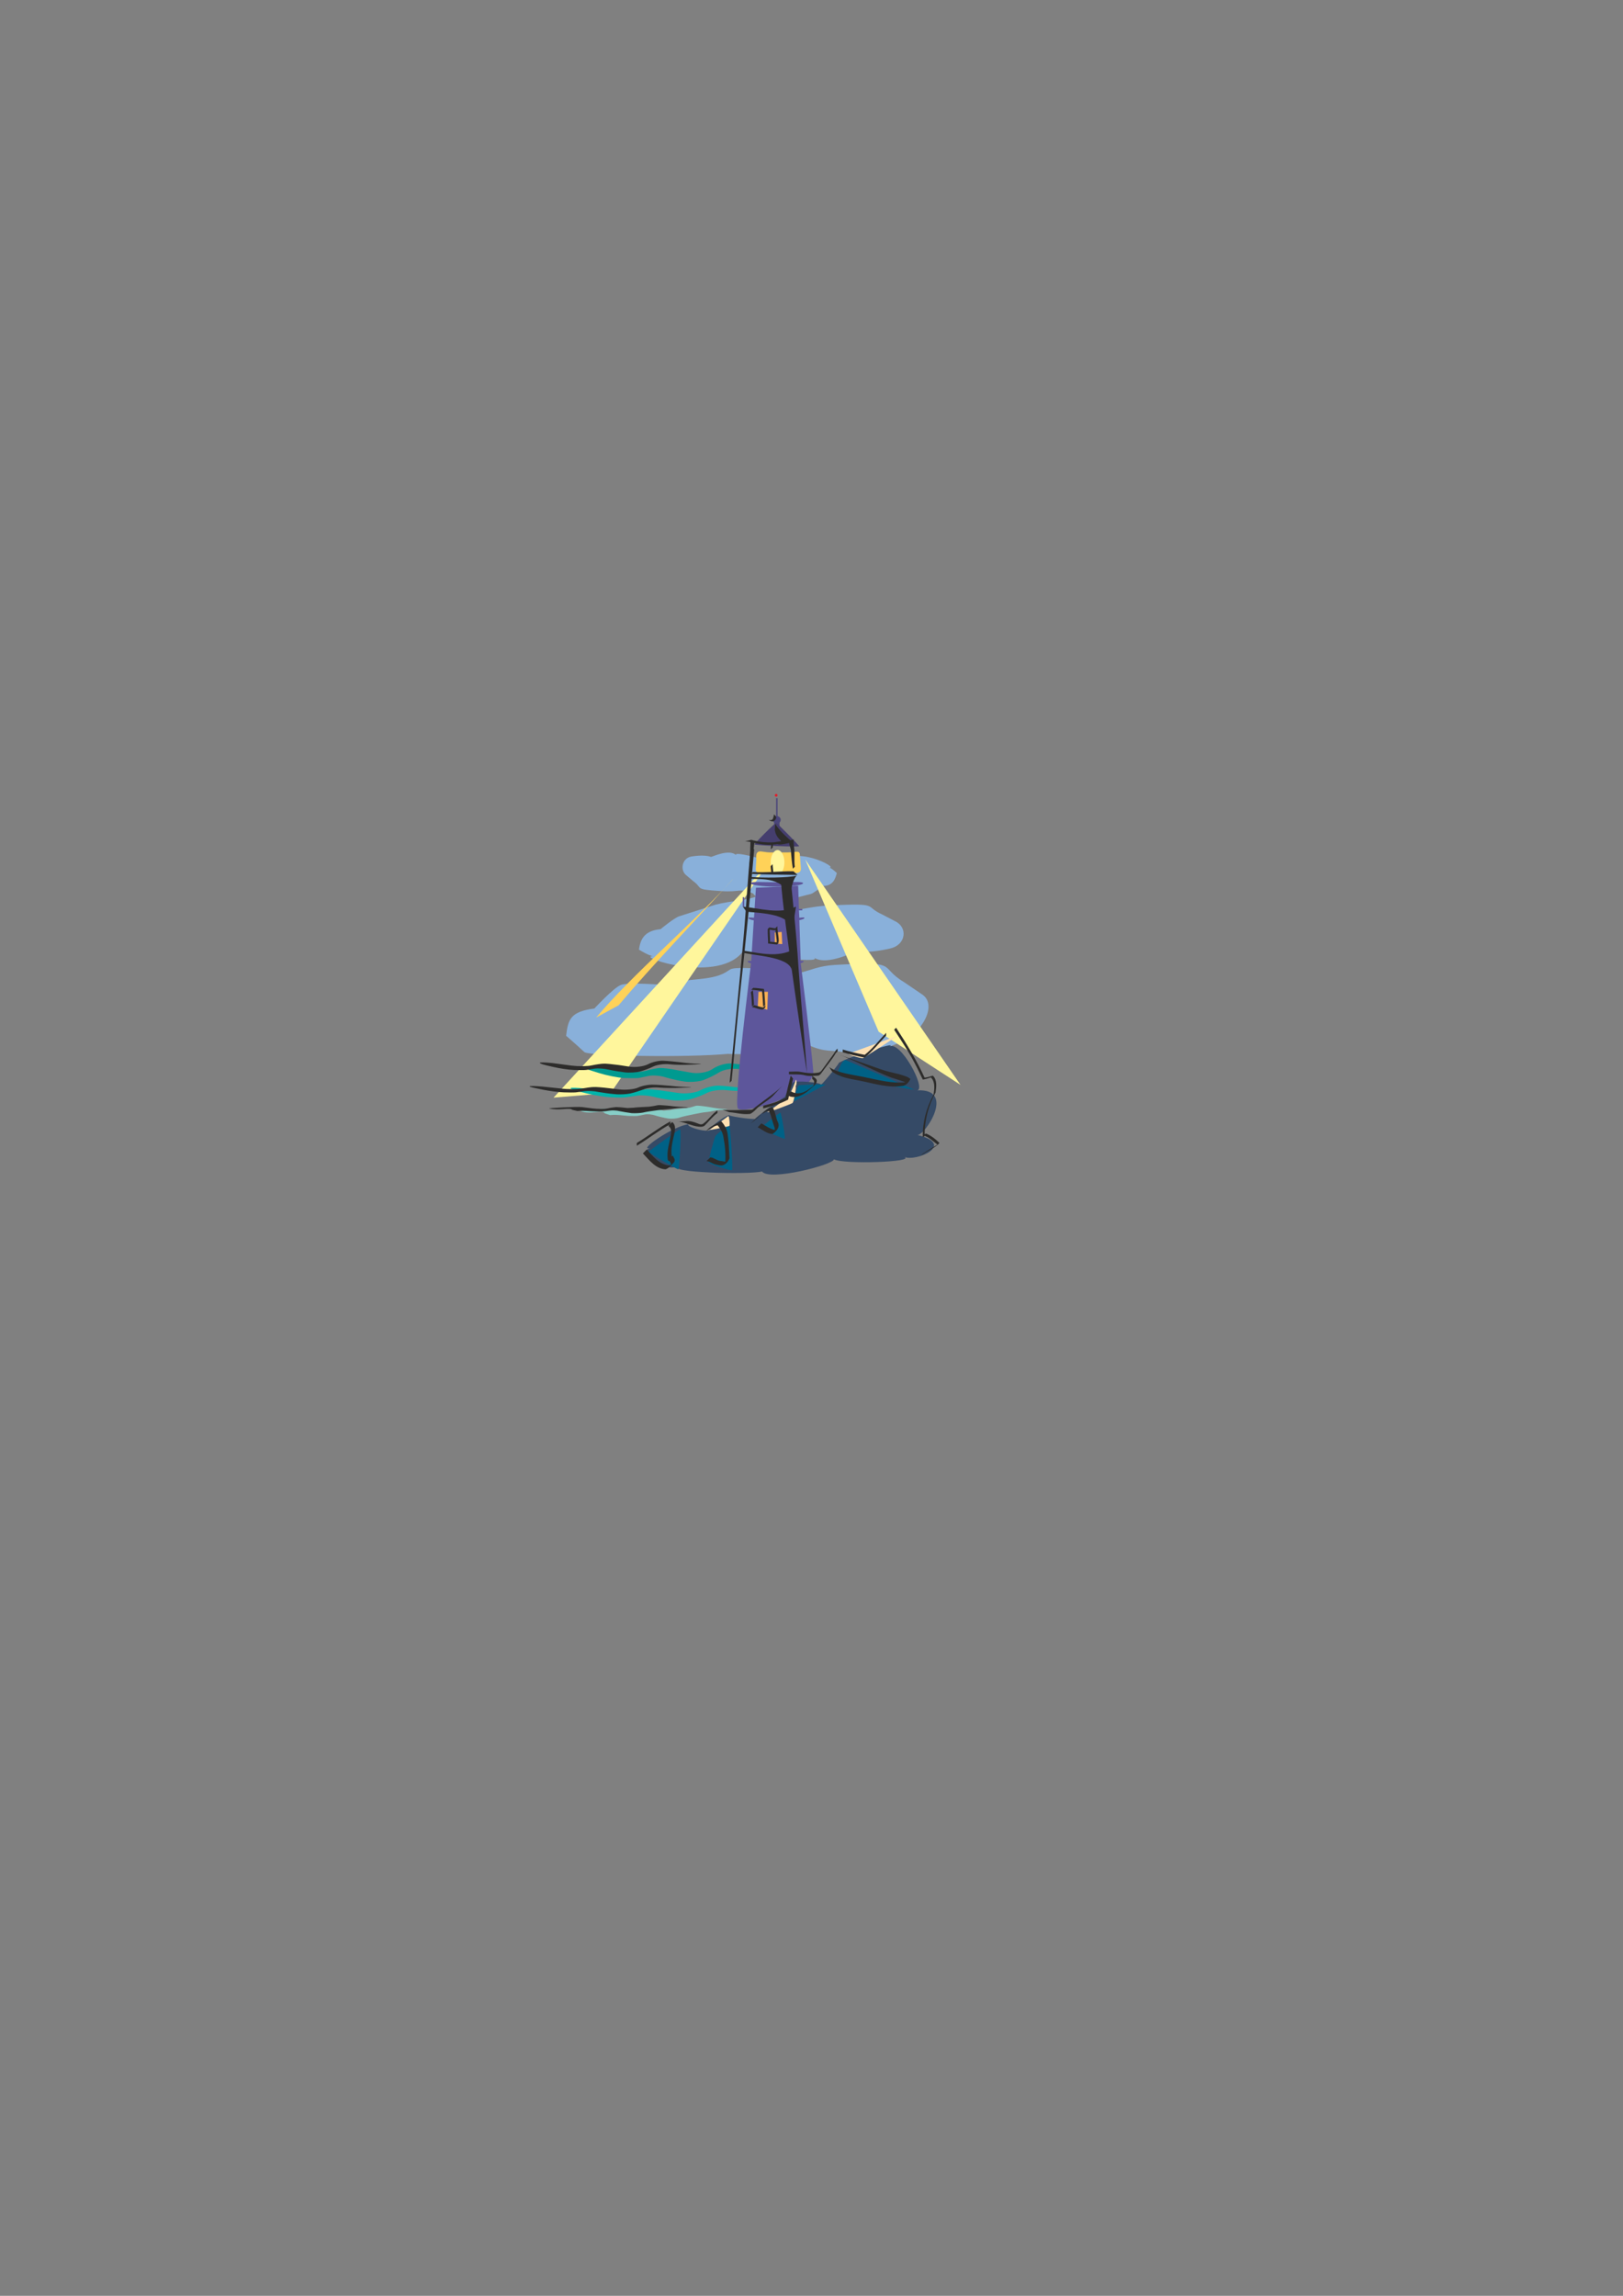 <?xml version="1.0" encoding="utf-8"?>
<!-- Created by UniConvertor 2.0rc4 (https://sk1project.net/) -->
<svg xmlns="http://www.w3.org/2000/svg" height="841.89pt" viewBox="0 0 595.276 841.89" width="595.276pt" version="1.1" xmlns:xlink="http://www.w3.org/1999/xlink" id="3a4d940f-f60a-11ea-98c1-dcc15c148e23">

<rect x="0" y="0" width="595.276" height="841.89" fill="#808080" stroke="none"/>

<g>
	<path style="fill:#89b0da;" d="M 264.446,326.769 C 271.502,327.273 271.43,325.545 276.182,327.633 276.182,327.633 278.342,330.153 279.062,329.865 279.782,329.505 280.07,331.161 280.07,331.161 282.662,330.153 285.902,330.585 289.286,329.937 289.286,329.937 296.198,328.065 297.35,327.849 298.43,327.561 301.742,324.897 301.742,324.897 305.414,324.897 306.35,322.449 306.926,320.145 306.926,320.145 304.91,318.201 304.046,318.129 308.222,318.633 290.726,308.841 284.75,317.409 285.47,316.329 268.118,311.577 270.062,313.665 267.542,311.073 261.062,314.313 260.774,314.241 258.254,313.233 253.574,314.097 253.574,314.097 250.118,314.673 249.254,319.209 251.846,321.081 L 254.222,323.097 C 258.038,325.833 254.294,326.121 264.446,326.769 L 264.446,326.769 Z" />
	<path style="fill:#89b0da;" d="M 305.558,331.953 C 293.462,332.529 293.894,334.833 285.398,332.745 285.398,332.745 281.15,329.577 279.998,330.153 278.846,330.729 277.982,328.497 277.982,328.497 273.806,330.369 268.19,330.225 262.502,331.737 262.502,331.737 251.054,335.409 249.182,335.985 247.31,336.561 242.27,340.737 242.27,340.737 235.934,341.313 234.854,344.913 234.35,348.225 234.35,348.225 238.094,350.601 239.606,350.601 232.406,350.601 264.302,361.329 272.87,348.369 271.79,349.953 302.39,353.697 298.574,351.177 303.398,354.345 313.838,348.729 314.27,348.801 318.806,349.737 326.582,347.793 326.582,347.793 332.414,346.425 332.99,339.945 328.238,337.785 L 323.702,335.409 C 316.646,332.241 322.982,331.233 305.558,331.953 L 305.558,331.953 Z" />
	<path style="fill:#89b0da;" d="M 306.278,353.841 C 294.686,354.489 293.75,360.249 278.126,355.209 278.126,355.209 269.414,354.489 267.83,355.497 266.246,356.505 266.246,356.505 266.246,356.505 260.414,359.961 251.63,358.449 243.71,361.185 243.71,361.185 230.318,360.105 227.726,361.185 225.062,362.193 218.006,369.825 218.006,369.825 209.222,370.977 208.358,373.785 207.638,379.833 207.638,379.833 210.374,382.137 214.334,385.809 215.918,387.249 251.558,387.897 267.038,386.457 266.246,386.529 305.414,387.537 295.694,382.857 303.254,386.457 305.054,384.585 311.39,386.313 317.798,388.041 329.246,382.569 329.246,382.569 337.382,380.049 344.582,368.457 337.958,364.497 L 331.622,360.177 C 321.83,354.345 330.614,352.473 306.278,353.841 L 306.278,353.841 Z" />
	<path style="fill:#fff69c;" d="M 295.334,315.177 L 352.286,397.833 322.262,378.321 295.334,315.177 Z" />
	<path style="fill:#ffd258;" d="M 269.054,322.161 C 255.302,337.497 231.902,357.369 218.654,373.137 L 226.862,368.673 C 240.182,352.905 254.582,338.217 268.334,322.881 L 269.054,322.161 Z" />
	<path style="fill:#fff69c;" d="M 281.654,316.833 L 203.03,402.513 223.982,400.785 281.654,316.833 Z" />
	<path style="fill:#87cec7;" d="M 212.894,407.409 C 212.318,407.121 223.838,406.257 225.638,406.617 L 229.814,407.409 C 231.686,407.769 234.206,407.769 235.43,407.409 236.726,407.049 238.31,406.689 238.958,406.617 239.534,406.617 241.55,406.833 243.35,407.265 L 246.014,407.049 C 245.51,406.905 251.918,406.329 251.702,406.401 254.51,405.969 254.726,405.393 256.022,405.465 257.246,405.537 259.478,405.825 260.99,406.113 262.502,406.401 264.806,406.689 266.03,406.689 267.326,406.689 266.894,406.833 265.022,406.977 L 263.798,407.049 C 261.926,407.193 260.99,407.625 259.478,407.769 257.318,407.985 257.318,408.057 255.014,408.489 253.214,408.849 250.406,409.425 249.326,409.785 248.246,410.217 246.23,410.361 244.934,410.145 243.566,409.929 241.478,409.425 240.326,409.065 239.102,408.633 237.374,408.489 236.438,408.705 235.502,408.921 234.35,409.137 233.846,409.209 233.414,409.281 231.83,409.281 230.318,409.209 228.878,409.137 226.286,408.633 223.766,408.921 L 221.822,408.273 C 220.958,406.761 216.638,408.921 212.894,407.409 L 212.894,407.409 Z" />
	<path style="fill:#009a90;" d="M 214.406,390.993 C 215.558,390.849 218.798,391.137 221.534,391.641 L 228.014,392.721 C 230.75,393.225 234.638,393.225 236.654,392.721 238.598,392.145 240.974,391.713 241.91,391.641 242.918,391.569 245.942,391.929 248.678,392.505 L 253.142,393.297 C 255.878,393.873 259.55,393.297 261.35,392.001 263.15,390.777 266.102,389.841 268.046,389.985 269.99,390.129 273.446,390.489 275.678,390.921 277.982,391.281 281.51,391.641 283.454,391.713 285.398,391.713 284.678,391.929 281.87,392.145 L 279.998,392.289 C 277.19,392.433 273.014,392.361 270.782,392.001 268.478,391.713 265.382,392.217 263.798,393.225 262.214,394.233 259.55,395.529 257.894,396.105 256.166,396.681 253.142,396.897 251.054,396.609 249.038,396.321 245.87,395.601 243.998,395.025 242.198,394.449 239.534,394.233 238.094,394.521 236.654,394.809 234.926,395.169 234.206,395.313 233.486,395.385 231.038,395.385 228.806,395.313 226.502,395.169 222.614,394.377 220.022,393.585 L 216.998,392.649 C 214.406,391.857 213.254,391.065 214.406,390.993 L 214.406,390.993 Z" />
	<path style="fill:#00b3aa;" d="M 209.726,398.913 C 210.878,398.841 214.118,399.057 216.926,399.417 L 223.406,400.353 C 226.214,400.713 230.102,400.713 232.046,400.281 234.062,399.849 236.438,399.489 237.446,399.417 238.382,399.417 241.406,399.705 244.214,400.137 L 248.678,400.785 C 251.414,401.217 255.158,400.785 256.958,399.777 258.758,398.769 261.782,398.049 263.654,398.121 265.598,398.193 269.054,398.553 271.358,398.841 273.734,399.201 277.19,399.489 279.206,399.489 281.15,399.489 280.43,399.705 277.55,399.849 L 275.75,399.921 C 272.87,400.137 268.694,400.065 266.39,399.777 264.158,399.489 260.99,399.921 259.406,400.713 257.822,401.577 255.158,402.585 253.43,403.017 251.774,403.521 248.678,403.665 246.59,403.449 244.574,403.233 241.334,402.657 239.534,402.153 237.662,401.721 234.998,401.505 233.558,401.793 232.118,402.009 230.318,402.297 229.598,402.369 228.878,402.513 226.43,402.513 224.198,402.369 221.966,402.297 217.934,401.649 215.342,401.001 L 212.39,400.281 C 209.798,399.633 208.574,398.985 209.726,398.913 L 209.726,398.913 Z" />
	<path style="fill:#5d569b;" d="M 298.286,392.793 C 297.638,384.513 293.678,353.193 293.678,353.193 294.398,352.977 294.758,352.761 294.758,352.545 294.758,352.329 294.398,352.329 293.678,352.401 L 293.174,337.425 C 294.326,337.209 295.046,336.921 295.046,336.633 295.046,336.345 294.326,336.417 293.174,336.561 L 293.03,333.825 294.254,333.825 294.254,333.321 293.03,333.321 292.742,324.825 277.262,325.545 276.758,333.321 274.742,333.321 274.742,333.825 276.758,333.825 276.542,336.561 C 275.246,336.417 274.526,336.345 274.526,336.633 274.526,336.993 275.246,337.281 276.47,337.497 L 275.534,352.401 C 274.742,352.329 274.238,352.329 274.238,352.545 274.238,352.833 274.67,353.049 275.462,353.265 275.462,353.265 268.982,404.169 270.638,406.473 272.366,408.849 298.934,401.145 298.286,392.793 L 298.286,392.793 Z" />
	<path style="fill:#354a66;" d="M 326.222,383.793 C 330.182,381.417 309.23,388.257 307.358,389.985 309.23,388.257 302.246,396.969 301.022,397.905 302.246,396.969 291.086,396.033 290.87,397.041 291.086,396.033 287.774,401.937 287.846,402.369 287.774,401.937 275.822,410.649 277.046,410.289 275.822,410.649 265.526,409.065 267.758,408.849 265.526,409.065 257.894,415.329 260.846,414.465 257.894,415.329 250.91,412.809 252.71,412.233 246.878,412.809 233.27,422.385 238.598,420.945 233.27,422.385 242.63,430.161 249.11,427.641 243.566,430.017 274.814,430.809 279.494,429.585 282.086,433.257 305.918,427.065 305.846,425.121 309.23,427.065 336.158,426.129 331.622,424.257 336.158,426.129 350.774,419.649 336.446,416.193 339.182,416.553 350.774,399.129 336.446,399.849 339.758,399.129 330.182,381.417 326.222,383.793 L 326.222,383.793 Z" />
	<path style="fill:#006186;" d="M 249.398,414.177 C 249.974,413.457 237.374,422.457 237.95,422.385 237.374,422.457 249.254,429.441 248.75,428.721 249.254,429.441 249.974,413.457 249.398,414.177 L 249.398,414.177 Z" />
	<path style="fill:#006186;" d="M 267.47,412.881 C 267.83,412.089 262.214,416.265 262.43,416.697 262.214,416.265 259.478,426.705 259.91,426.129 259.478,426.705 268.91,429.801 268.478,429.009 268.91,429.801 267.83,412.089 267.47,412.881 L 267.47,412.881 Z" />
	<path style="fill:#006186;" d="M 286.19,408.057 C 286.478,407.553 278.486,413.817 278.918,413.745 278.486,413.817 288.278,418.065 287.774,417.561 288.278,418.065 286.478,407.553 286.19,408.057 L 286.19,408.057 Z" />
	<path style="fill:#006186;" d="M 292.958,398.049 C 292.526,397.833 290.798,404.097 291.374,403.809 290.798,404.097 303.326,397.473 302.75,397.761 303.326,397.473 292.526,397.833 292.958,398.049 L 292.958,398.049 Z" />
	<path style="fill:#006186;" d="M 307.646,394.449 C 306.206,394.521 309.014,388.185 310.166,388.761 309.014,388.185 336.662,400.065 335.222,399.561 336.662,400.065 306.206,394.521 307.646,394.449 L 307.646,394.449 Z" />
	<path style="fill:#fee0b2;" d="M 311.39,386.313 C 310.526,386.673 329.75,379.617 328.814,379.977 329.75,379.617 316.214,388.329 316.574,387.969 316.214,388.329 310.526,386.673 311.39,386.313 L 311.39,386.313 Z" />
	<path style="fill:#fee0b2;" d="M 281.366,407.841 C 280.718,408.417 289.502,402.153 289.142,402.153 289.502,402.153 292.31,395.529 291.734,396.105 292.31,395.529 292.31,397.977 291.734,398.337 292.31,397.977 291.086,404.529 290.654,404.457 291.086,404.529 280.718,408.417 281.366,407.841 L 281.366,407.841 Z" />
	<path style="fill:#fee0b2;" d="M 260.198,414.321 C 259.838,414.609 267.47,409.065 267.11,409.281 267.47,409.065 267.83,412.953 267.47,412.881 267.83,412.953 259.838,414.609 260.198,414.321 L 260.198,414.321 Z" />
	<path style="fill:#4a457a;" d="M 285.902,306.249 L 285.902,301.209 283.958,301.209 283.958,306.249 285.902,306.249 Z" />
	<path style="fill:#4a457a;" d="M 284.894,302.073 C 285.686,302.073 286.334,301.425 286.334,300.633 286.334,299.841 285.686,299.265 284.894,299.265 284.174,299.265 283.526,299.841 283.526,300.633 283.526,301.425 284.174,302.073 284.894,302.073 L 284.894,302.073 Z" />
	<path style="fill:#4a457a;" d="M 285.182,300.201 L 285.182,292.713 284.678,292.713 284.678,300.201 285.182,300.201 Z" />
	<path style="fill:#453e6e;" d="M 276.83,309.633 C 275.966,309.993 284.606,301.353 284.678,301.785 284.606,301.353 293.822,310.713 293.03,310.281 293.822,310.713 275.966,309.993 276.83,309.633 L 276.83,309.633 Z" />
	<path style="fill:#ffd258;" d="M 288.854,320.145 C 291.878,320.145 293.75,320.577 293.75,318.489 L 293.39,313.665 C 293.39,311.577 291.878,312.585 288.854,312.585 L 282.374,312.585 C 279.278,312.585 276.974,310.785 277.406,315.249 L 277.19,318.633 C 277.19,320.721 279.278,320.145 282.374,320.145 L 288.854,320.145 Z" />
	<path style="fill:#5d569b;" d="M 284.894,325.113 C 290.222,325.113 294.542,324.537 294.542,323.889 294.542,323.169 290.222,323.529 284.894,323.529 279.638,323.529 275.318,323.169 275.318,323.889 275.318,324.537 279.638,325.113 284.894,325.113 L 284.894,325.113 Z" />
	<path style="fill:#fff69c;" d="M 285.182,320.793 C 286.55,320.793 287.702,318.705 287.702,316.257 287.702,313.737 286.55,311.721 285.182,311.721 283.814,311.721 282.662,313.737 282.662,316.257 282.662,318.705 283.814,320.793 285.182,320.793 L 285.182,320.793 Z" />
	<path style="fill:#f8af55;" d="M 284.174,341.961 L 284.174,345.993 286.91,346.209 286.694,341.745 284.174,341.961 Z" />
	<path style="fill:#f8af55;" d="M 278.198,363.705 L 277.91,369.249 281.438,370.257 281.654,363.705 278.198,363.705 Z" />
	<path style="fill:#2d2c2b;" d="M 283.526,300.129 C 283.886,299.193 283.814,298.689 283.814,298.689 284.318,298.905 284.75,299.481 284.678,299.913 284.606,300.345 283.958,302.073 281.942,300.633 281.942,300.633 283.238,301.065 283.526,300.129 L 283.526,300.129 Z" />
	<path style="fill:#2d2c2b;" d="M 274.958,321.585 C 279.926,321.945 289.142,321.945 292.166,321.081 290.078,323.385 289.79,329.577 289.79,329.577 287.702,321.513 279.638,322.521 274.67,322.233 L 274.958,321.585 Z" />
	<path style="fill:#2d2c2b;" d="M 272.438,332.457 C 278.486,333.033 286.19,335.481 291.95,332.457 L 290.654,340.737 C 289.214,335.121 279.854,334.905 273.806,334.329 L 272.438,332.457 Z" />
	<path style="fill:#2d2c2b;" d="M 273.014,348.657 C 278.846,349.593 285.398,351.177 290.87,348.225 L 290.942,350.169 C 289.502,350.961 290.726,357.081 290.294,355.425 288.998,350.817 276.614,350.457 272.294,349.305 L 273.014,348.657 Z" />
	<path style="fill:#2d2c2b;" d="M 276.614,311.433 C 275.174,328.713 273.518,345.489 271.574,363.057 270.35,374.289 269.486,385.233 268.334,396.321 L 267.614,397.041 C 269.27,379.545 271.07,362.193 272.654,344.553 273.662,333.537 274.238,321.657 275.39,310.785 L 276.614,311.433 Z" />
	<path style="fill:#2d2c2b;" d="M 286.406,322.593 C 287.198,336.777 295.982,393.513 295.982,393.513 294.974,379.113 293.462,364.281 292.526,349.737 291.878,340.737 290.942,332.025 290.078,323.097 L 286.406,322.593 Z" />
	<path style="fill:#5d569b;" d="M 272.942,332.457 L 272.942,329.001 272.438,329.001 272.438,332.457 272.942,332.457 Z" />
	<path style="fill:#5d569b;" d="M 292.67,332.745 L 292.67,329.217 292.166,329.217 292.166,332.745 292.67,332.745 Z" />
	<path style="fill:#2d2c2b;" d="M 276.254,362.265 C 277.622,362.265 278.918,362.553 280.214,362.625 L 279.494,363.345 C 278.198,363.273 276.902,362.985 275.534,362.985 L 276.254,362.265 Z" />
	<path style="fill:#2d2c2b;" d="M 280.214,362.625 C 280.43,364.569 280.502,366.513 280.646,368.529 L 279.926,369.177 C 279.782,367.233 279.71,365.289 279.494,363.345 L 280.214,362.625 Z" />
	<path style="fill:#2d2c2b;" d="M 276.542,368.601 C 277.91,368.817 279.206,369.537 280.574,369.465 280.358,369.681 280.142,369.825 279.926,370.041 279.998,369.825 279.998,369.609 279.998,369.393 L 280.718,368.673 C 280.79,369.249 280.646,369.753 279.782,370.185 278.414,370.257 277.19,369.537 275.822,369.321 L 276.542,368.601 Z" />
	<path style="fill:#2d2c2b;" d="M 276.11,363.129 C 276.398,364.857 276.398,366.657 276.542,368.385 276.326,368.601 276.038,368.745 275.822,368.889 275.822,368.889 275.822,368.817 275.822,368.817 L 276.542,368.097 C 276.614,368.385 276.326,368.745 275.822,369.033 275.678,367.305 275.678,365.577 275.39,363.849 L 276.11,363.129 Z" />
	<path style="fill:#2d2c2b;" d="M 282.302,339.945 C 282.23,341.745 282.446,343.545 282.446,345.345 283.526,345.417 284.606,345.561 285.686,345.633 L 285.038,346.353 C 283.886,346.281 282.806,346.065 281.726,345.993 281.726,344.265 281.51,342.465 281.582,340.665 L 282.302,339.945 Z" />
	<path style="fill:#2d2c2b;" d="M 285.11,339.657 C 285.11,341.601 285.686,343.401 285.614,345.345 285.326,345.489 285.11,345.705 284.822,345.849 L 285.542,345.129 C 285.83,345.273 285.326,345.633 284.894,345.921 284.966,344.049 284.39,342.249 284.39,340.377 L 285.11,339.657 Z" />
	<path style="fill:#2d2c2b;" d="M 282.446,340.161 C 283.31,340.161 284.174,340.593 285.038,340.377 L 284.39,341.097 C 283.454,341.241 282.59,340.881 281.726,340.809 L 282.446,340.161 Z" />
	<path style="fill:#2d2c2b;" d="M 291.23,310.569 C 291.158,310.065 291.014,308.409 291.086,307.905 291.086,307.905 291.086,307.905 291.086,307.905 291.158,307.833 291.23,307.761 291.302,307.617 L 291.014,307.905 C 290.582,307.977 290.222,308.049 289.862,308.121 288.35,306.753 286.334,305.097 284.318,302.145 L 284.174,304.377 C 284.534,306.249 285.11,307.041 286.55,308.481 286.478,308.481 283.67,308.913 283.598,308.913 283.598,308.841 283.598,308.769 283.598,308.769 L 283.454,308.913 C 281.078,308.985 278.702,308.769 276.326,308.193 275.894,308.049 275.462,307.833 275.03,308.121 L 272.942,308.625 C 273.23,308.409 274.958,308.697 275.246,308.769 275.102,311.217 275.246,314.961 274.814,317.193 275.102,317.481 274.742,318.273 275.246,318.201 L 275.966,317.481 C 275.894,317.481 275.75,317.553 275.678,317.553 275.75,317.193 275.534,316.833 275.606,316.545 275.894,314.097 276.47,311.505 276.686,309.129 278.99,309.633 280.934,309.849 282.878,309.777 282.878,310.353 282.662,310.857 282.734,311.433 L 283.454,310.713 C 283.382,310.425 283.454,310.065 283.526,309.705 284.03,309.705 284.534,309.633 285.11,309.561 285.758,309.777 286.55,309.705 287.702,309.489 L 289.43,309.129 C 289.502,309.849 290.006,311.217 290.078,311.721 290.222,314.097 290.438,316.257 290.798,318.561 L 291.518,317.841 C 291.158,315.465 291.59,313.017 291.23,310.569 L 291.23,310.569 Z" />
	<path style="fill:#2d2c2b;" d="M 291.014,319.497 C 288.566,319.425 286.046,319.641 283.598,319.713 283.598,318.777 283.382,317.841 283.382,316.905 L 282.662,317.625 C 282.662,318.345 282.806,319.065 282.878,319.785 280.646,319.857 278.414,319.929 276.182,319.785 L 275.462,320.433 C 280.43,320.793 287.558,320.721 292.526,320.865 L 291.014,319.497 Z" />
	<path style="fill:#e31c2a;" d="M 284.174,291.633 C 284.174,291.921 284.39,292.137 284.678,292.137 284.966,292.137 285.182,291.921 285.182,291.633 L 285.182,291.633 C 285.182,291.345 284.966,291.129 284.678,291.129 284.39,291.129 284.174,291.345 284.174,291.633 L 284.174,291.633 Z" />
	<path style="fill:#2d2c2b;" d="M 328.67,376.881 C 332.558,382.785 336.158,388.761 339.11,395.169 340.19,395.097 341.126,394.737 342.134,394.449 343.79,395.961 343.43,398.625 343.142,400.641 340.478,405.465 339.11,410.937 339.11,416.481 339.11,416.625 338.75,416.769 338.462,416.913 338.39,416.409 338.894,415.977 339.686,415.689 341.558,416.481 343.142,417.705 344.582,419.145 342.71,421.161 339.902,422.097 337.67,423.825 L 338.39,423.105 C 340.334,421.737 342.422,420.657 344.366,419.361 344.222,419.505 343.934,419.793 343.934,419.793 342.134,418.497 340.694,416.913 338.606,416.337 338.822,416.193 339.038,415.977 339.254,415.833 339.038,416.193 339.47,416.697 338.462,416.985 338.318,411.513 339.83,406.113 342.422,401.361 342.71,399.345 343.07,396.681 341.414,395.097 340.406,395.457 339.47,395.745 338.462,395.889 335.438,389.553 334.214,387.033 327.95,377.601 L 328.67,376.881 Z" />
	<path style="fill:#2d2c2b;" d="M 233.558,419.145 C 237.734,416.625 241.622,413.529 245.87,411.225 L 245.87,412.233 C 241.622,414.537 237.734,417.633 233.558,420.153 L 233.558,419.145 Z" />
	<path style="fill:#2d2c2b;" d="M 251.198,411.153 C 252.998,410.865 254.726,411.513 256.382,412.161 256.886,412.377 257.534,412.377 257.966,412.017 259.982,410.577 261.134,408.489 263.15,407.193 L 263.15,408.129 C 261.35,409.425 260.054,411.153 258.47,412.737 257.894,413.241 257.174,413.241 256.382,413.169 253.646,412.953 250.118,411.009 248.318,411.297 L 251.198,411.153 Z" />
	<path style="fill:#2d2c2b;" d="M 265.022,406.977 C 267.686,407.265 272.798,406.977 275.462,406.977 275.678,406.977 275.966,406.905 276.11,406.761 278.702,404.529 284.75,400.569 286.982,398.121 L 284.102,401.217 C 282.302,403.449 279.206,404.673 277.19,406.905 276.758,407.337 275.606,408.417 275.03,408.489 272.222,408.777 270.206,408.057 267.47,407.841 L 265.022,406.977 Z" />
	<path style="fill:#2d2c2b;" d="M 289.358,393.009 C 290.798,393.009 292.238,392.793 293.678,393.081 295.91,393.513 298.07,393.729 300.302,393.297 300.734,393.225 301.094,392.865 301.382,392.505 302.318,391.281 303.11,390.057 304.046,388.833 304.91,387.609 305.846,386.529 306.566,385.161 306.71,384.873 307.07,384.801 307.214,384.513 L 307.214,385.521 C 307.07,385.809 306.71,385.881 306.566,386.169 304.982,388.833 303.11,390.921 301.31,393.441 300.95,393.945 300.518,394.449 299.942,394.449 298.286,394.521 296.702,394.737 295.118,394.305 293.102,393.801 291.23,394.089 289.358,393.945 L 289.358,393.009 Z" />
	<path style="fill:#2d2c2b;" d="M 309.086,384.873 C 311.75,385.665 314.414,386.313 317.15,386.817 320.102,384.513 322.406,381.489 324.998,378.753 L 324.998,379.761 C 322.406,382.497 320.102,385.449 317.15,387.825 314.414,387.321 311.75,386.673 309.086,385.881 L 309.086,384.873 Z" />
	<path style="fill:#2d2c2b;" d="M 279.926,405.465 C 283.094,404.673 285.326,404.025 288.206,402.513 288.566,399.849 289.43,397.041 290.006,394.449 L 290.87,395.529 C 290.366,398.121 289.502,400.641 289.07,403.233 286.19,404.745 283.094,405.681 279.926,406.473 L 279.926,405.465 Z" />
	<path style="fill:#2d2c2b;" d="M 246.518,411.441 C 247.742,412.305 247.67,413.817 247.454,415.185 246.806,418.137 245.942,420.945 246.374,423.897 246.374,424.041 246.59,424.257 246.662,424.401 L 245.294,425.841 C 245.15,425.625 244.934,425.481 244.934,425.265 244.43,422.025 245.582,419.073 246.086,415.905 246.302,414.681 246.158,413.601 245.15,412.881 L 246.518,411.441 Z" />
	<path style="fill:#2d2c2b;" d="M 260.198,413.601 C 260.27,413.529 260.342,413.457 260.342,413.457 259.91,413.817 259.55,414.249 259.118,414.681 260.486,413.961 261.782,412.881 263.222,412.665 264.23,413.889 265.022,415.257 265.31,416.841 265.958,420.225 266.246,423.537 265.958,426.849 266.39,426.417 266.822,425.985 267.182,425.553 266.822,425.841 266.318,426.129 265.814,425.985 265.238,425.841 264.662,425.769 264.014,425.697 262.79,425.481 261.854,424.545 260.558,424.401 L 259.118,425.769 C 260.414,425.913 261.35,426.849 262.646,427.065 263.222,427.209 263.798,427.353 264.374,427.353 265.814,427.497 267.11,426.057 267.542,424.761 267.398,421.809 267.326,419.001 266.894,416.049 266.678,414.249 265.814,412.665 264.662,411.297 264.518,411.225 264.158,411.225 263.942,411.369 262.07,412.449 260.054,413.241 258.83,415.041 L 260.198,413.601 Z" />
	<path style="fill:#2d2c2b;" d="M 276.686,410.721 C 277.55,410.001 278.342,409.281 279.206,408.633 278.846,408.993 278.414,409.425 278.054,409.785 278.774,409.065 279.494,408.417 280.214,407.697 279.782,408.129 279.422,408.489 278.99,408.921 280.214,407.697 281.654,406.113 283.382,406.041 284.174,407.409 284.462,408.921 284.894,410.433 285.038,411.009 285.398,411.513 285.542,412.161 285.83,413.673 284.678,414.897 283.382,415.833 281.366,415.833 279.638,414.249 277.91,413.385 L 279.278,411.945 C 280.862,412.881 282.374,413.961 284.174,414.393 284.462,414.465 284.75,414.537 285.038,414.249 284.606,414.681 284.174,415.041 283.742,415.401 284.102,414.753 284.318,414.033 284.03,413.313 283.67,412.161 283.238,411.081 282.95,409.857 282.734,408.993 282.446,408.201 282.014,407.409 281.006,407.337 280.286,408.201 279.422,408.489 279.782,408.057 280.214,407.625 280.646,407.265 279.926,407.985 279.206,408.633 278.558,409.281 278.99,408.849 279.35,408.489 279.782,408.057 278.414,409.497 276.83,410.865 275.318,412.089 L 276.686,410.721 Z" />
	<path style="fill:#2d2c2b;" d="M 237.23,421.521 C 239.174,423.609 240.902,425.985 243.71,426.993 244.718,427.425 245.798,427.569 246.662,426.777 246.23,427.209 245.87,427.641 245.438,428.001 245.87,427.353 246.518,426.849 247.094,426.273 246.662,426.705 246.23,427.137 245.798,427.569 246.662,426.777 245.438,425.985 245.366,425.193 L 246.806,423.753 C 246.95,424.329 247.382,424.761 247.454,425.265 247.67,426.489 246.014,426.993 245.51,427.857 245.942,427.425 246.374,427.065 246.806,426.633 246.014,427.497 245.294,428.361 244.142,428.793 240.47,428.649 238.166,425.409 235.79,422.961 L 237.23,421.521 Z" />
	<path style="fill:#2d2c2b;" d="M 290.078,400.209 C 291.086,400.785 292.238,401.073 293.462,400.857 295.478,400.569 296.99,399.129 298.574,398.049 298.142,398.481 297.71,398.913 297.35,399.273 297.854,398.769 298.358,398.265 298.862,397.761 298.502,398.121 298.07,398.553 297.71,398.913 298.862,397.761 298.934,396.249 297.926,395.673 L 297.926,394.521 C 298.502,395.097 299.582,395.457 299.582,396.393 299.51,397.689 298.142,398.409 297.35,399.273 297.71,398.913 298.142,398.481 298.574,398.049 296.126,400.497 292.31,403.737 288.638,401.577 L 290.078,400.209 Z" />
	<path style="fill:#2d2c2b;" d="M 304.118,391.281 C 307.07,393.513 313.19,394.161 316.862,394.953 322.262,396.033 327.23,397.473 332.63,396.825 332.918,396.825 333.206,396.609 333.494,396.393 333.062,396.825 332.63,397.185 332.27,397.617 332.342,397.473 332.558,397.257 332.486,397.113 332.054,396.681 327.518,395.385 326.942,395.169 322.406,393.513 312.254,388.257 307.718,386.745 L 323.126,392.145 C 327.59,393.657 327.806,393.153 332.342,394.737 332.99,394.953 333.422,395.313 333.926,395.673 333.35,396.825 332.414,397.977 331.19,398.193 325.79,399.057 320.894,397.401 315.494,396.321 311.822,395.601 308.15,395.169 305.198,392.937 L 304.118,391.281 Z" />
	<path style="fill:#2d2c2b;" d="M 201.446,406.473 C 200.87,406.329 211.742,405.753 213.47,405.969 L 217.43,406.473 C 219.158,406.689 221.534,406.689 222.758,406.473 223.982,406.185 225.422,406.041 225.998,405.969 226.646,405.969 228.518,406.113 230.174,406.329 L 232.766,406.185 C 232.262,406.113 238.31,405.825 238.094,405.825 240.758,405.537 240.974,405.177 242.126,405.249 243.35,405.321 245.438,405.465 246.878,405.681 248.318,405.825 250.406,405.969 251.63,405.969 252.854,406.041 252.422,406.113 250.622,406.185 L 249.542,406.257 C 247.742,406.329 246.878,406.617 245.438,406.689 243.422,406.833 243.422,406.905 241.19,407.121 239.534,407.337 236.87,407.697 235.862,407.985 234.854,408.201 232.91,408.273 231.686,408.201 230.39,408.057 228.446,407.697 227.294,407.481 226.214,407.193 224.558,407.121 223.694,407.265 222.758,407.409 221.678,407.553 221.246,407.553 220.814,407.625 219.302,407.625 217.934,407.553 216.566,407.553 214.118,407.193 211.742,407.409 L 209.87,406.977 C 209.078,406.041 204.974,407.409 201.446,406.473 L 201.446,406.473 Z" />
	<path style="fill:#2d2c2b;" d="M 198.35,389.625 C 199.358,389.553 202.022,389.697 204.326,390.057 L 209.726,390.777 C 212.03,391.065 215.342,391.065 216.926,390.705 218.582,390.345 220.598,390.057 221.39,390.057 222.182,389.985 224.702,390.273 227.006,390.561 L 230.75,391.137 C 233.054,391.497 236.15,391.065 237.662,390.273 239.102,389.481 241.622,388.905 243.278,388.977 244.862,389.049 247.742,389.337 249.686,389.553 251.63,389.841 254.51,390.057 256.166,390.057 257.822,390.057 257.174,390.201 254.798,390.345 L 253.286,390.417 C 250.91,390.561 247.382,390.489 245.51,390.273 243.638,390.057 241.046,390.417 239.678,391.065 238.382,391.713 236.15,392.577 234.71,392.937 233.342,393.297 230.75,393.441 229.022,393.225 227.294,393.009 224.702,392.577 223.118,392.217 221.606,391.857 219.374,391.713 218.222,391.857 216.998,392.073 215.486,392.289 214.91,392.361 214.334,392.433 212.246,392.433 210.374,392.361 208.502,392.289 205.19,391.785 203.03,391.281 L 200.51,390.705 C 198.35,390.201 197.414,389.697 198.35,389.625 L 198.35,389.625 Z" />
	<path style="fill:#2d2c2b;" d="M 194.606,398.265 C 195.614,398.193 198.278,398.337 200.582,398.625 L 206.054,399.201 C 208.358,399.489 211.598,399.417 213.254,399.201 214.91,398.913 216.926,398.625 217.718,398.625 218.51,398.553 221.03,398.769 223.406,399.057 L 227.078,399.489 C 229.382,399.777 232.55,399.489 233.99,398.841 235.502,398.121 238.022,397.689 239.606,397.761 241.262,397.761 244.142,398.049 246.086,398.193 247.958,398.409 250.91,398.625 252.566,398.625 254.222,398.625 253.574,398.769 251.198,398.841 L 249.686,398.913 C 247.31,399.057 243.782,398.985 241.91,398.841 240.038,398.625 237.374,398.913 236.078,399.489 234.71,399.993 232.478,400.713 231.11,401.001 229.67,401.289 227.078,401.433 225.35,401.217 223.622,401.073 221.03,400.713 219.446,400.425 217.934,400.065 215.702,399.993 214.478,400.137 213.326,400.281 211.814,400.497 211.238,400.569 210.59,400.641 208.574,400.641 206.702,400.569 204.758,400.497 201.446,400.065 199.286,399.633 L 196.838,399.129 C 194.606,398.697 193.67,398.337 194.606,398.265 L 194.606,398.265 Z" />
</g>
</svg>